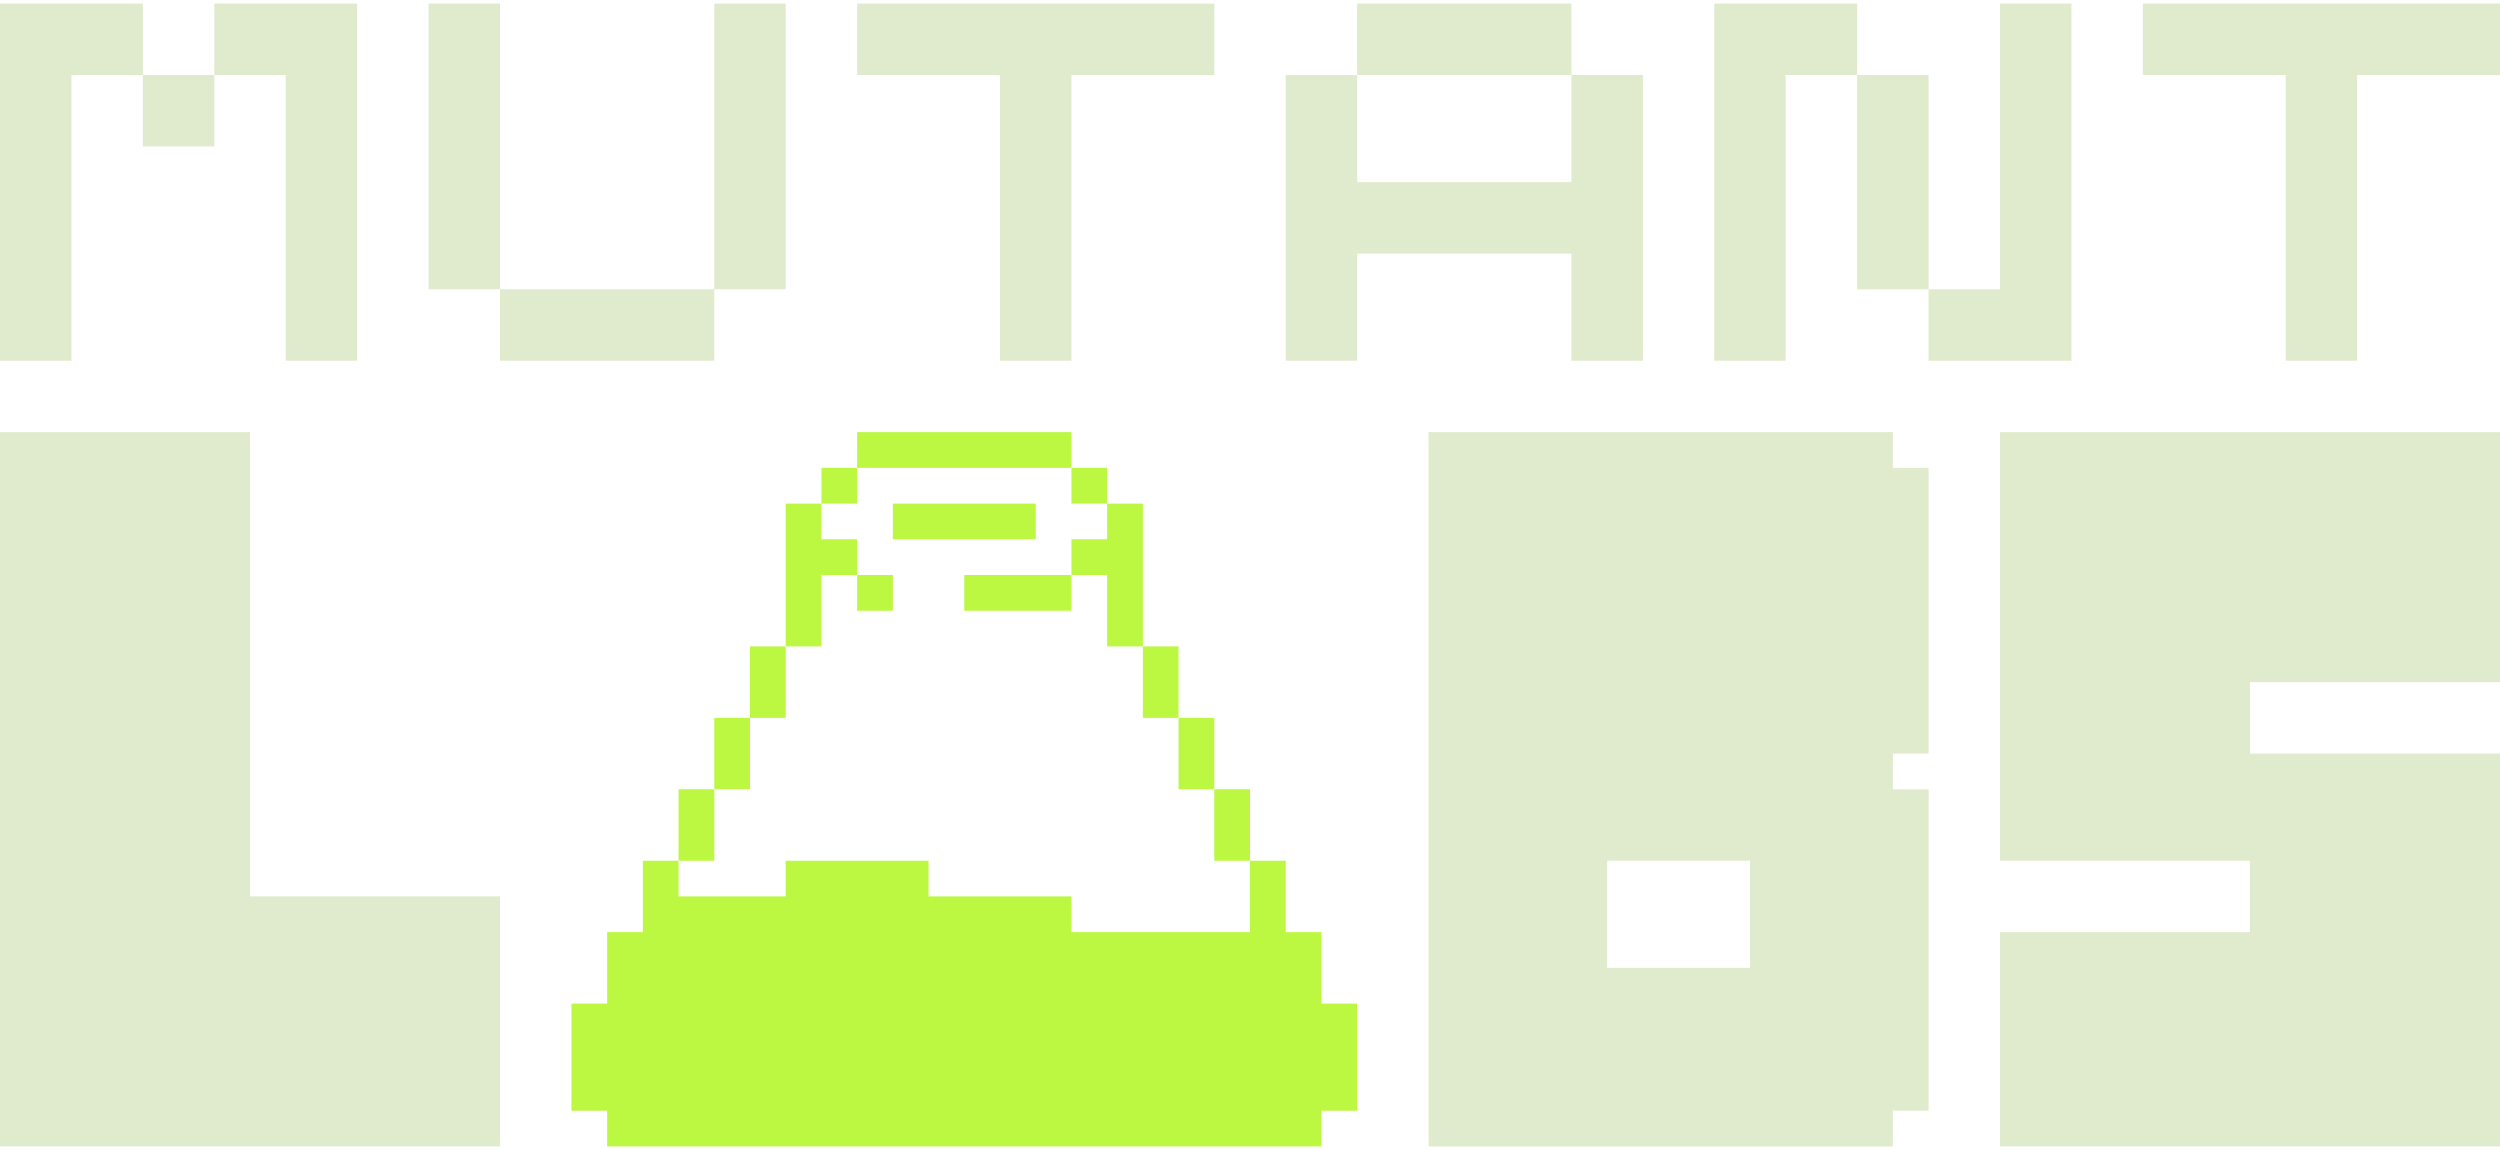 <svg width="350" height="161" viewBox="0 0 350 161" fill="none" xmlns="http://www.w3.org/2000/svg">
<path fillRule="evenodd" clipPath="evenodd" d="M20 10.5C16.667 10.5 13.333 10.5 10 10.5C10 23.833 10 37.167 10 50.5C6.667 50.5 3.333 50.5 0 50.5C0 33.833 0 17.167 0 0.5C6.667 0.5 13.333 0.5 20 0.5C20 3.833 20 7.167 20 10.5Z" fill="#E0EACD"/>
<path fillRule="evenodd" clipPath="evenodd" d="M30 10.5C30 7.167 30 3.833 30 0.5C36.667 0.5 43.333 0.5 50 0.5C50 17.167 50 33.833 50 50.5C46.667 50.5 43.333 50.5 40 50.5C40 37.167 40 23.833 40 10.5C36.667 10.5 33.333 10.5 30 10.5Z" fill="#E0EACD"/>
<path fillRule="evenodd" clipPath="evenodd" d="M70 40.5C66.667 40.5 63.333 40.5 60 40.5C60 27.167 60 13.833 60 0.5C63.333 0.5 66.667 0.5 70 0.5C70 13.833 70 27.167 70 40.5Z" fill="#E0EACD"/>
<path fillRule="evenodd" clipPath="evenodd" d="M100 40.5C100 27.167 100 13.833 100 0.5C103.333 0.5 106.667 0.5 110 0.5C110 13.833 110 27.167 110 40.5C106.667 40.5 103.333 40.5 100 40.5Z" fill="#E0EACD"/>
<path fillRule="evenodd" clipPath="evenodd" d="M120 0.5C136.667 0.5 153.333 0.5 170 0.5C170 3.833 170 7.167 170 10.5C163.333 10.5 156.667 10.5 150 10.5C150 23.833 150 37.167 150 50.5C146.667 50.5 143.333 50.5 140 50.5C140 37.167 140 23.833 140 10.5C133.333 10.5 126.667 10.5 120 10.5C120 7.167 120 3.833 120 0.5Z" fill="#E0EACD"/>
<path fillRule="evenodd" clipPath="evenodd" d="M220 10.5C210 10.5 200 10.5 190 10.5C190 7.167 190 3.833 190 0.5C200 0.5 210 0.5 220 0.5C220 3.833 220 7.167 220 10.5Z" fill="#E0EACD"/>
<path fillRule="evenodd" clipPath="evenodd" d="M260 10.5C256.667 10.5 253.333 10.5 250 10.5C250 23.833 250 37.167 250 50.5C246.667 50.5 243.333 50.5 240 50.5C240 33.833 240 17.167 240 0.5C246.667 0.5 253.333 0.5 260 0.5C260 3.833 260 7.167 260 10.5Z" fill="#E0EACD"/>
<path fillRule="evenodd" clipPath="evenodd" d="M270 40.5C273.333 40.5 276.667 40.5 280 40.5C280 27.167 280 13.833 280 0.5C283.333 0.5 286.667 0.5 290 0.5C290 17.167 290 33.833 290 50.5C283.333 50.5 276.667 50.5 270 50.5C270 47.167 270 43.833 270 40.5Z" fill="#E0EACD"/>
<path fillRule="evenodd" clipPath="evenodd" d="M300 0.5C316.667 0.5 333.333 0.5 350 0.5C350 3.833 350 7.167 350 10.5C343.333 10.5 336.667 10.5 330 10.5C330 23.833 330 37.167 330 50.5C326.667 50.5 323.333 50.5 320 50.5C320 37.167 320 23.833 320 10.5C313.333 10.5 306.667 10.5 300 10.5C300 7.167 300 3.833 300 0.5Z" fill="#E0EACD"/>
<path fillRule="evenodd" clipPath="evenodd" d="M20 10.5C23.333 10.5 26.667 10.5 30 10.5C30 13.833 30 17.167 30 20.5C26.667 20.5 23.333 20.5 20 20.5C20 17.167 20 13.833 20 10.5Z" fill="#E0EACD"/>
<path fillRule="evenodd" clipPath="evenodd" d="M190 10.5C190 15.5 190 20.5 190 25.5C200 25.5 210 25.5 220 25.5C220 20.5 220 15.5 220 10.5C223.333 10.5 226.667 10.5 230 10.5C230 23.833 230 37.167 230 50.5C226.667 50.5 223.333 50.5 220 50.5C220 45.5 220 40.5 220 35.5C210 35.5 200 35.5 190 35.5C190 40.5 190 45.5 190 50.5C186.667 50.5 183.333 50.5 180 50.5C180 37.167 180 23.833 180 10.5C183.333 10.5 186.667 10.5 190 10.5Z" fill="#E0EACD"/>
<path fillRule="evenodd" clipPath="evenodd" d="M260 10.5C263.333 10.5 266.667 10.5 270 10.5C270 20.5 270 30.5 270 40.5C266.667 40.5 263.333 40.5 260 40.5C260 30.5 260 20.5 260 10.5Z" fill="#E0EACD"/>
<path fillRule="evenodd" clipPath="evenodd" d="M70 40.5C80 40.5 90 40.5 100 40.5C100 43.833 100 47.167 100 50.5C90 50.5 80 50.5 70 50.5C70 47.167 70 43.833 70 40.5Z" fill="#E0EACD"/>
<path fillRule="evenodd" clipPath="evenodd" d="M0 60.5C11.667 60.5 23.333 60.5 35 60.5C35 82.167 35 103.833 35 125.5C46.667 125.5 58.333 125.5 70 125.5C70 137.167 70 148.833 70 160.5C46.667 160.5 23.333 160.5 0 160.5C0 127.167 0 93.833 0 60.5Z" fill="#E0EACD"/>
<path fillRule="evenodd" clipPath="evenodd" d="M150 65.5C140 65.5 130 65.5 120 65.5C120 63.833 120 62.167 120 60.5C130 60.5 140 60.5 150 60.5C150 62.167 150 63.833 150 65.5Z" fill="#BCF742"/>
<path fillRule="evenodd" clipPath="evenodd" d="M280 60.5C303.333 60.5 326.667 60.5 350 60.5C350 72.167 350 83.833 350 95.5C338.333 95.5 326.667 95.5 315 95.5C315 98.833 315 102.167 315 105.5C326.667 105.5 338.333 105.5 350 105.5C350 123.833 350 142.167 350 160.5C326.667 160.5 303.333 160.5 280 160.5C280 150.5 280 140.5 280 130.5C291.667 130.5 303.333 130.5 315 130.5C315 127.167 315 123.833 315 120.5C303.333 120.5 291.667 120.5 280 120.5C280 100.5 280 80.5 280 60.5Z" fill="#E0EACD"/>
<path fillRule="evenodd" clipPath="evenodd" d="M120 65.5C120 67.167 120 68.833 120 70.5C118.333 70.5 116.667 70.5 115 70.5C115 68.833 115 67.167 115 65.5C116.667 65.5 118.333 65.5 120 65.5Z" fill="#BCF742"/>
<path fillRule="evenodd" clipPath="evenodd" d="M155 65.5C155 67.167 155 68.833 155 70.5C153.333 70.5 151.667 70.5 150 70.5C150 68.833 150 67.167 150 65.5C151.667 65.5 153.333 65.5 155 65.5Z" fill="#BCF742"/>
<path fillRule="evenodd" clipPath="evenodd" d="M115 70.5C115 72.167 115 73.833 115 75.5C116.667 75.5 118.333 75.5 120 75.5C120 77.167 120 78.833 120 80.5C118.333 80.5 116.667 80.5 115 80.5C115 83.833 115 87.167 115 90.5C113.333 90.5 111.667 90.5 110 90.5C110 83.833 110 77.167 110 70.5C111.667 70.5 113.333 70.5 115 70.5Z" fill="#BCF742"/>
<path fillRule="evenodd" clipPath="evenodd" d="M125 70.5C131.667 70.5 138.333 70.5 145 70.5C145 72.167 145 73.833 145 75.5C138.333 75.5 131.667 75.5 125 75.5C125 73.833 125 72.167 125 70.5Z" fill="#BCF742"/>
<path fillRule="evenodd" clipPath="evenodd" d="M155 70.5C156.667 70.5 158.333 70.5 160 70.5C160 77.167 160 83.833 160 90.5C158.333 90.5 156.667 90.5 155 90.5C155 87.167 155 83.833 155 80.5C153.333 80.5 151.667 80.5 150 80.5C150 78.833 150 77.167 150 75.5C151.667 75.5 153.333 75.5 155 75.5C155 73.833 155 72.167 155 70.5Z" fill="#BCF742"/>
<path fillRule="evenodd" clipPath="evenodd" d="M120 80.5C121.667 80.5 123.333 80.5 125 80.5C125 82.167 125 83.833 125 85.5C123.333 85.5 121.667 85.5 120 85.5C120 83.833 120 82.167 120 80.5Z" fill="#BCF742"/>
<path fillRule="evenodd" clipPath="evenodd" d="M150 80.5C150 82.167 150 83.833 150 85.5C145 85.5 140 85.5 135 85.5C135 83.833 135 82.167 135 80.5C140 80.5 145 80.5 150 80.5Z" fill="#BCF742"/>
<path fillRule="evenodd" clipPath="evenodd" d="M110 90.5C110 93.833 110 97.167 110 100.5C108.333 100.5 106.667 100.5 105 100.5C105 97.167 105 93.833 105 90.5C106.667 90.5 108.333 90.5 110 90.5Z" fill="#BCF742"/>
<path fillRule="evenodd" clipPath="evenodd" d="M160 90.5C161.667 90.5 163.333 90.5 165 90.5C165 93.833 165 97.167 165 100.5C163.333 100.5 161.667 100.5 160 100.5C160 97.167 160 93.833 160 90.5Z" fill="#BCF742"/>
<path fillRule="evenodd" clipPath="evenodd" d="M105 100.5C105 103.833 105 107.167 105 110.5C103.333 110.5 101.667 110.5 100 110.5C100 107.167 100 103.833 100 100.5C101.667 100.5 103.333 100.5 105 100.5Z" fill="#BCF742"/>
<path fillRule="evenodd" clipPath="evenodd" d="M165 100.5C166.667 100.5 168.333 100.5 170 100.5C170 103.833 170 107.167 170 110.5C168.333 110.5 166.667 110.5 165 110.5C165 107.167 165 103.833 165 100.5Z" fill="#BCF742"/>
<path fillRule="evenodd" clipPath="evenodd" d="M100 110.5C100 113.833 100 117.167 100 120.5C98.333 120.5 96.667 120.5 95 120.5C95 117.167 95 113.833 95 110.5C96.667 110.5 98.333 110.5 100 110.5Z" fill="#BCF742"/>
<path fillRule="evenodd" clipPath="evenodd" d="M170 110.5C171.667 110.5 173.333 110.5 175 110.5C175 113.833 175 117.167 175 120.5C173.333 120.5 171.667 120.5 170 120.5C170 117.167 170 113.833 170 110.5Z" fill="#BCF742"/>
<path fillRule="evenodd" clipPath="evenodd" d="M95 120.5C95 122.167 95 123.833 95 125.5C100 125.5 105 125.5 110 125.5C110 123.833 110 122.167 110 120.5C116.667 120.5 123.333 120.5 130 120.5C130 122.167 130 123.833 130 125.5C136.667 125.5 143.333 125.5 150 125.5C150 127.167 150 128.833 150 130.5C158.333 130.5 166.667 130.5 175 130.5C175 127.167 175 123.833 175 120.5C176.667 120.5 178.333 120.5 180 120.5C180 123.833 180 127.167 180 130.5C181.667 130.5 183.333 130.5 185 130.5C185 133.833 185 137.167 185 140.5C186.667 140.5 188.333 140.5 190 140.5C190 145.5 190 150.5 190 155.5C188.333 155.5 186.667 155.5 185 155.5C185 157.167 185 158.833 185 160.5C151.667 160.5 118.333 160.5 85 160.5C85 158.833 85 157.167 85 155.5C83.333 155.5 81.667 155.5 80 155.5C80 150.5 80 145.5 80 140.5C81.667 140.5 83.333 140.5 85 140.5C85 137.167 85 133.833 85 130.5C86.667 130.5 88.333 130.5 90 130.5C90 127.167 90 123.833 90 120.5C91.667 120.5 93.333 120.5 95 120.5Z" fill="#BCF742"/>
<path fillRule="evenodd" clipPath="evenodd" d="M200 60.5H265V65.5H270V105.5H265V110.5H270V155.5H265V160.5H200V60.5ZM225 80.5H245V95.5H225V80.5ZM245 120.5H225V135.5H245V120.5Z" fill="#E0EACD"/>
</svg>
